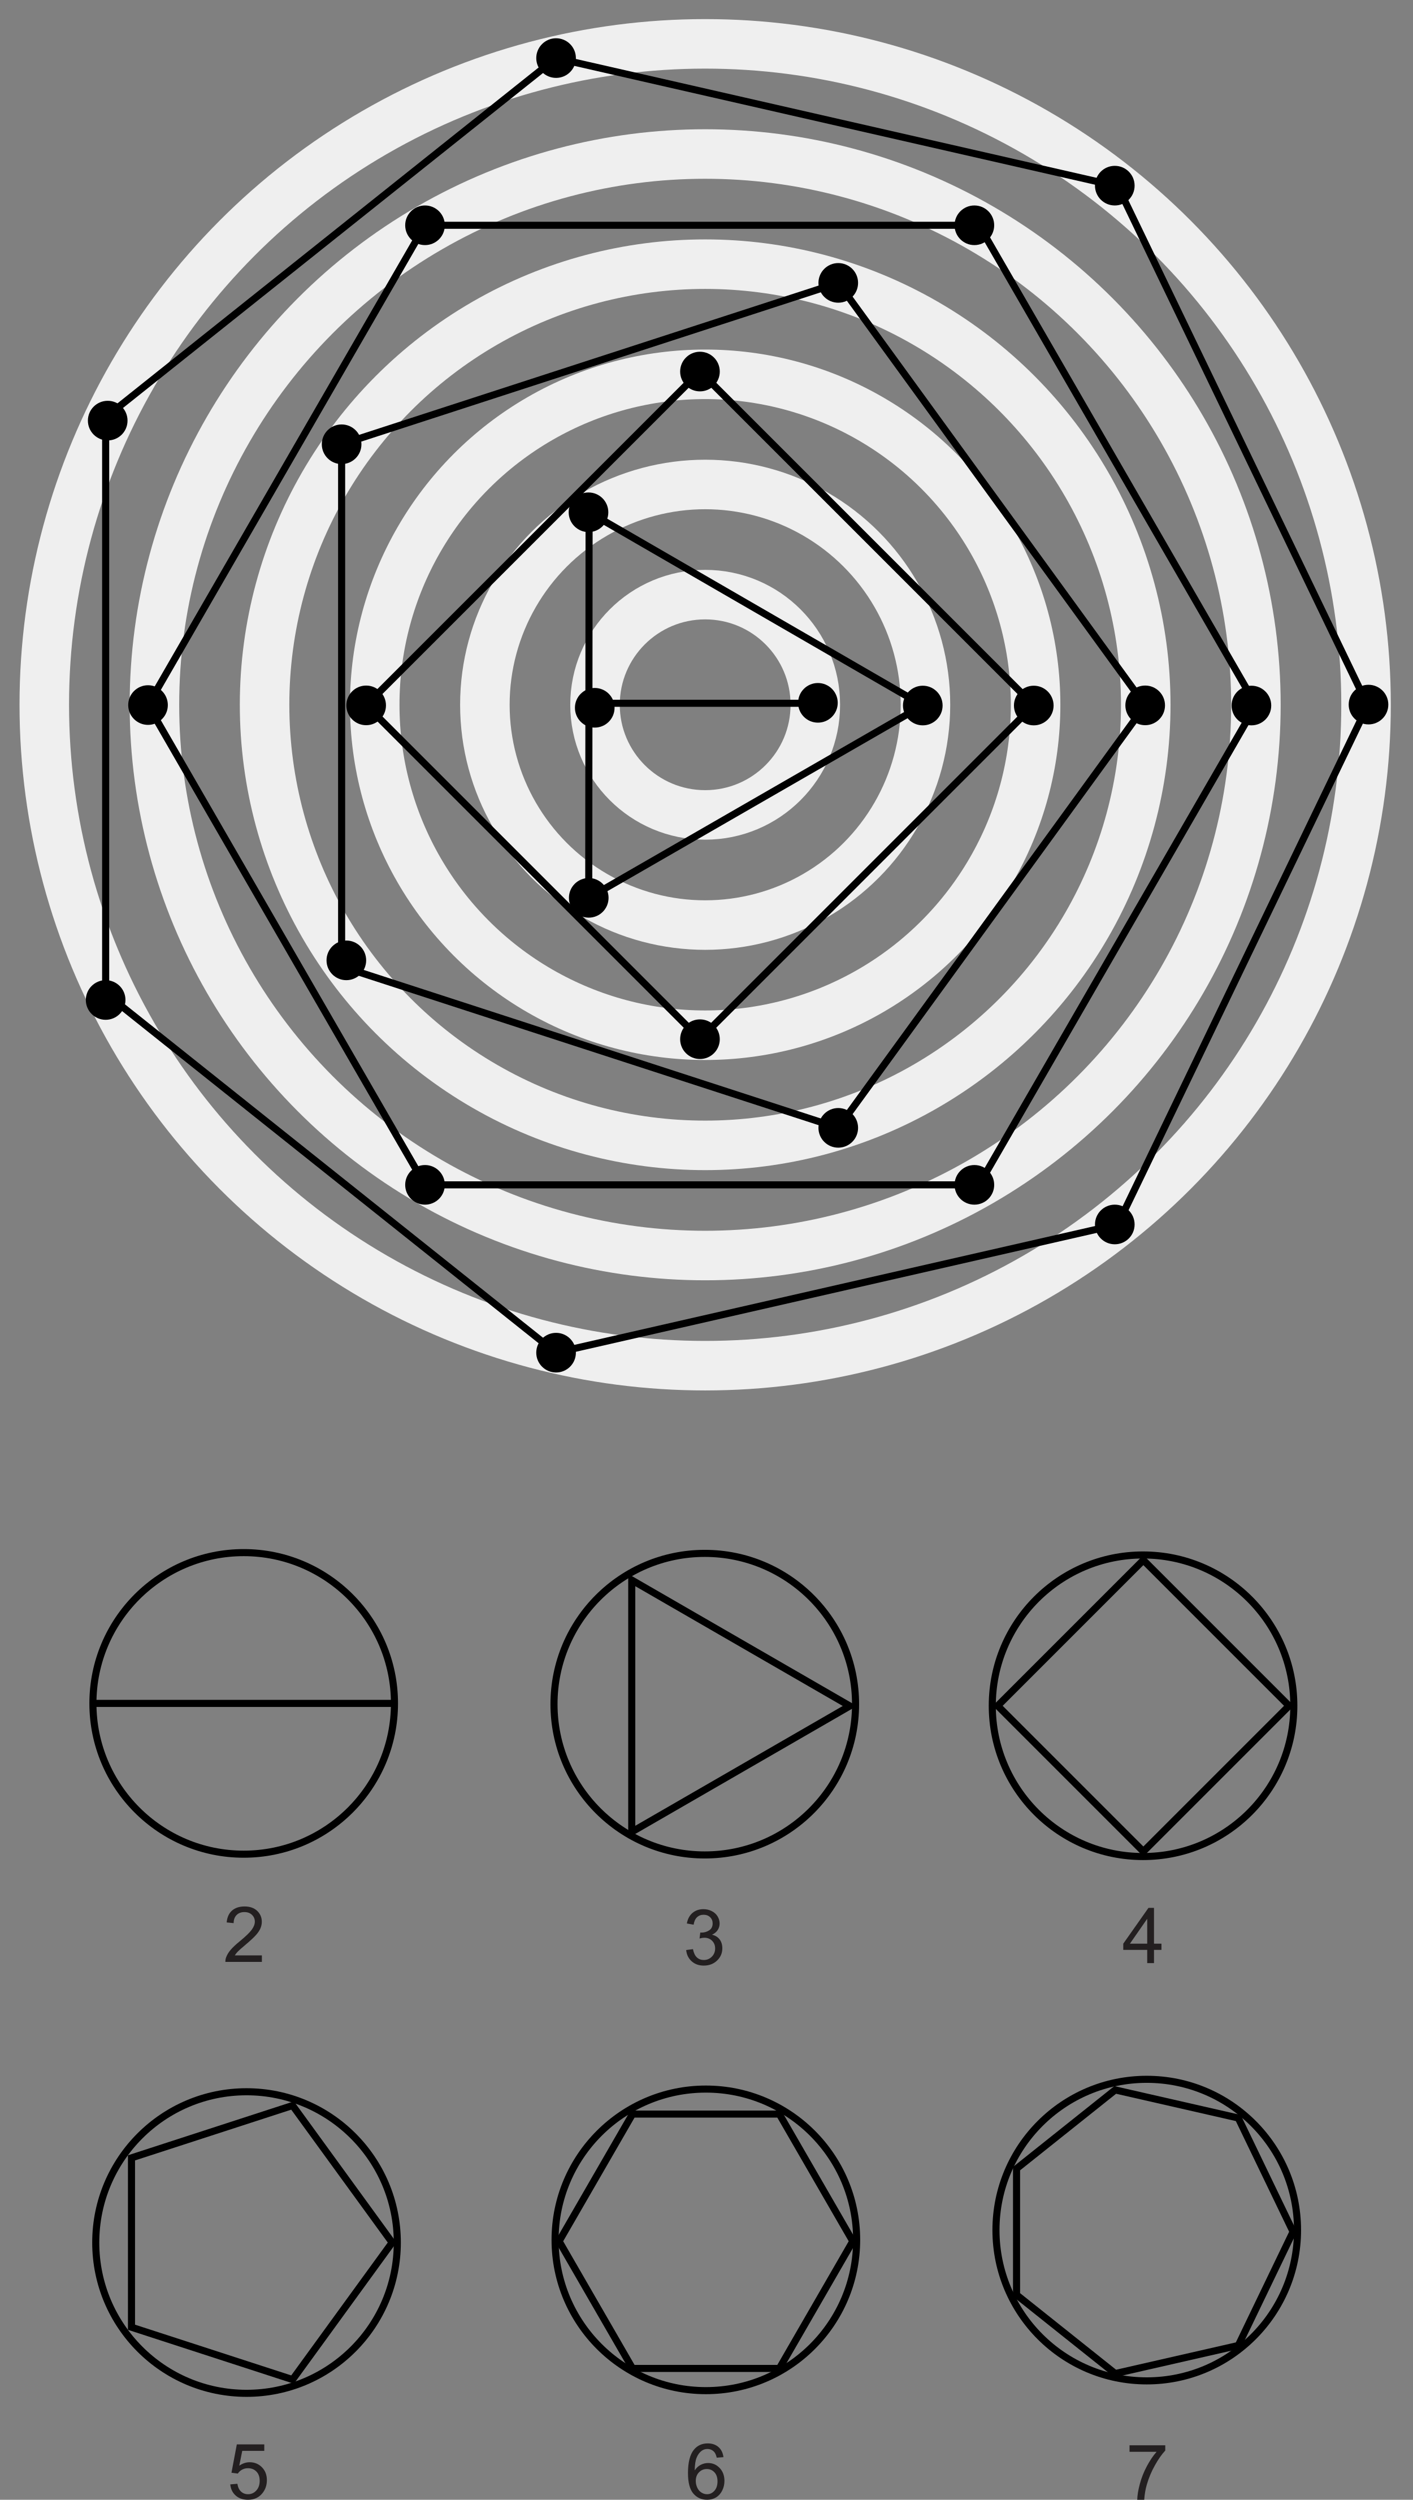 <?xml version="1.0" encoding="UTF-8"?> <!-- Generator: Adobe Illustrator 14.0.0, SVG Export Plug-In . SVG Version: 6.00 Build 43363) --> <svg xmlns="http://www.w3.org/2000/svg" xmlns:xlink="http://www.w3.org/1999/xlink" x="0px" y="0px" width="399.5px" height="706.737px" viewBox="0 0 399.5 706.737" xml:space="preserve"><rect x="0" y="0" width="399.5" height="706.737" fill="#808080" stroke="none"/> <g id="Layer_2"> <g> <circle fill="none" stroke="#EFEFEF" stroke-width="14" stroke-linecap="round" stroke-miterlimit="10" cx="199.374" cy="199.251" r="155.711"></circle> <circle fill="none" stroke="#EFEFEF" stroke-width="14" stroke-linecap="round" stroke-miterlimit="10" cx="199.373" cy="199.251" r="186.853"></circle> <circle fill="none" stroke="#EFEFEF" stroke-width="14" stroke-linecap="round" stroke-miterlimit="10" cx="199.372" cy="199.251" r="124.569"></circle> <circle fill="none" stroke="#EFEFEF" stroke-width="14" stroke-linecap="round" stroke-miterlimit="10" cx="199.373" cy="199.252" r="93.426"></circle> <circle fill="none" stroke="#EFEFEF" stroke-width="14" stroke-linecap="round" stroke-miterlimit="10" cx="199.373" cy="199.252" r="62.284"></circle> <path fill="none" stroke="#EFEFEF" stroke-width="14" stroke-linecap="round" stroke-miterlimit="10" d="M230.515,199.252 c0,17.2-13.938,31.141-31.142,31.141c-17.199,0-31.143-13.941-31.143-31.141c0-17.198,13.943-31.141,31.143-31.141 C216.576,168.111,230.515,182.054,230.515,199.252z"></path> </g> </g> <g id="Layer_1"> <path display="none" fill="none" stroke="#C6C6C5" stroke-width="2" stroke-dasharray="6" d="M394.871,196.638 c0,106.484-86.317,192.804-192.797,192.804c-106.48,0-192.799-86.319-192.799-192.804C9.275,90.164,95.594,3.836,202.074,3.836 C308.554,3.836,394.871,90.164,394.871,196.638z"></path> <path display="none" fill="none" stroke="#C6C6C5" stroke-width="2" stroke-dasharray="6" d="M360.591,193.783 c0,87.567-70.981,158.55-158.544,158.55c-87.563,0-158.546-70.983-158.546-158.55c0-87.558,70.983-158.548,158.546-158.548 C289.609,35.235,360.591,106.226,360.591,193.783z"></path> <path display="none" fill="none" stroke="#C6C6C5" stroke-width="2" stroke-dasharray="6" d="M333.949,193.309 c0,71.013-57.563,128.577-128.571,128.577c-71.011,0-128.575-57.564-128.575-128.577c0-71.006,57.564-128.576,128.575-128.576 C276.386,64.732,333.949,122.303,333.949,193.309z"></path> <path display="none" fill="none" stroke="#C6C6C5" stroke-width="2" stroke-dasharray="6" d="M299.696,194.736 c0,53.408-43.294,96.702-96.697,96.702c-53.407,0-96.7-43.293-96.7-96.702c0-53.403,43.293-96.701,96.7-96.701 C256.402,98.035,299.696,141.333,299.696,194.736z"></path> <circle display="none" fill="none" stroke="#C6C6C5" stroke-width="2" stroke-dasharray="6" cx="195.069" cy="195.686" r="28.51"></circle> <path display="none" fill="none" stroke="#C6C6C5" stroke-width="2" stroke-dasharray="6" d="M266.712,193.149 c0,35.717-28.951,64.669-64.665,64.669c-35.715,0-64.667-28.953-64.667-64.669c0-35.712,28.952-64.667,64.667-64.667 C237.761,128.482,266.712,157.438,266.712,193.149z"></path> <polygon fill="none" stroke="#000000" stroke-width="2" stroke-miterlimit="10" points="178.618,446.715 240.272,482.313 178.618,517.909 "></polygon> <rect x="294.049" y="453.117" transform="matrix(-0.707 0.707 -0.707 -0.707 892.7 594.723)" fill="none" stroke="#000000" stroke-width="2" stroke-miterlimit="10" width="58.259" height="58.258"></rect> <polygon fill="none" stroke="#000000" stroke-width="2" stroke-miterlimit="10" points="287.41,613.108 315.31,590.86 350.101,598.799 365.589,630.95 350.101,663.108 315.31,671.047 287.41,648.799 "></polygon> <path fill="#231F20" d="M194.002,551.313l1.917-0.256c0.22,1.086,0.595,1.869,1.123,2.35c0.529,0.479,1.174,0.72,1.934,0.72 c0.901,0,1.663-0.313,2.284-0.938s0.932-1.398,0.932-2.322c0-0.881-0.287-1.605-0.862-2.178s-1.306-0.857-2.194-0.857 c-0.362,0-0.813,0.07-1.353,0.213l0.213-1.682c0.128,0.015,0.232,0.02,0.31,0.02c0.816,0,1.551-0.213,2.204-0.639 c0.653-0.426,0.979-1.082,0.979-1.969c0-0.703-0.237-1.285-0.713-1.748c-0.476-0.461-1.089-0.691-1.842-0.691 c-0.745,0-1.368,0.234-1.864,0.703c-0.497,0.469-0.817,1.172-0.959,2.107l-1.917-0.34c0.235-1.285,0.767-2.281,1.598-2.988 c0.831-0.705,1.863-1.059,3.099-1.059c0.852,0,1.636,0.184,2.354,0.549c0.717,0.365,1.265,0.863,1.645,1.496 c0.38,0.631,0.57,1.303,0.57,2.012c0,0.676-0.182,1.289-0.543,1.844c-0.362,0.553-0.898,0.994-1.608,1.32 c0.924,0.213,1.64,0.654,2.151,1.326c0.511,0.67,0.767,1.51,0.767,2.518c0,1.363-0.497,2.52-1.491,3.467s-2.251,1.422-3.77,1.422 c-1.37,0-2.508-0.408-3.413-1.225C194.647,553.67,194.13,552.612,194.002,551.313"></path> <path fill="#231F20" d="M74.043,552.823v1.844h-10.32c-0.014-0.463,0.061-0.907,0.224-1.332c0.263-0.703,0.683-1.395,1.262-2.076 s1.415-1.471,2.508-2.365c1.697-1.391,2.844-2.492,3.44-3.307c0.596-0.813,0.894-1.58,0.894-2.305c0-0.76-0.271-1.4-0.814-1.922 c-0.544-0.523-1.252-0.783-2.125-0.783c-0.923,0-1.661,0.277-2.215,0.83c-0.554,0.555-0.834,1.32-0.841,2.301l-1.971-0.203 c0.135-1.469,0.643-2.59,1.523-3.359c0.881-0.77,2.063-1.156,3.547-1.156c1.498,0,2.683,0.416,3.557,1.246 c0.873,0.832,1.31,1.861,1.31,3.09c0,0.625-0.128,1.238-0.384,1.842c-0.255,0.604-0.679,1.238-1.272,1.906 c-0.594,0.668-1.578,1.584-2.956,2.748c-1.15,0.965-1.888,1.621-2.215,1.965c-0.326,0.344-0.596,0.689-0.809,1.037H74.043z"></path> <path fill="#231F20" d="M324.354,555.006v-3.738h-6.772v-1.758l7.124-10.117h1.565v10.117h2.109v1.758h-2.109v3.738H324.354z M324.354,549.51v-7.039l-4.888,7.039H324.354z"></path> <path fill="#231F20" d="M65.104,702.379l2.013-0.17c0.149,0.98,0.495,1.717,1.038,2.211c0.543,0.492,1.198,0.74,1.965,0.74 c0.923,0,1.704-0.348,2.343-1.045c0.639-0.695,0.958-1.619,0.958-2.768c0-1.094-0.307-1.957-0.921-2.588 c-0.614-0.633-1.418-0.949-2.412-0.949c-0.618,0-1.175,0.141-1.672,0.423c-0.497,0.278-0.888,0.642-1.171,1.089l-1.8-0.232 l1.512-8.02h7.764v1.832h-6.23l-0.842,4.195c0.937-0.654,1.921-0.98,2.95-0.98c1.363,0,2.514,0.473,3.451,1.416 c0.937,0.945,1.406,2.16,1.406,3.643c0,1.414-0.413,2.635-1.236,3.664c-1.001,1.264-2.368,1.896-4.1,1.896 c-1.42,0-2.579-0.398-3.477-1.193S65.232,703.694,65.104,702.379"></path> <path fill="#231F20" d="M204.546,694.681l-1.906,0.148c-0.171-0.752-0.412-1.299-0.725-1.64c-0.519-0.547-1.157-0.82-1.917-0.82 c-0.61,0-1.146,0.171-1.608,0.512c-0.604,0.44-1.079,1.083-1.427,1.928c-0.348,0.845-0.529,2.048-0.543,3.61 c0.461-0.703,1.026-1.226,1.694-1.566c0.667-0.341,1.366-0.511,2.097-0.511c1.278,0,2.366,0.471,3.265,1.411 c0.897,0.94,1.347,2.156,1.347,3.647c0,0.979-0.211,1.891-0.634,2.731c-0.422,0.843-1.003,1.486-1.741,1.934 s-1.576,0.671-2.513,0.671c-1.598,0-2.901-0.588-3.909-1.762c-1.008-1.176-1.512-3.112-1.512-5.811 c0-3.018,0.557-5.211,1.672-6.582c0.972-1.192,2.282-1.789,3.929-1.789c1.229,0,2.235,0.345,3.02,1.033 C203.919,692.515,204.39,693.467,204.546,694.681 M196.718,701.412c0,0.66,0.141,1.292,0.421,1.896 c0.28,0.604,0.673,1.063,1.177,1.379c0.504,0.316,1.033,0.475,1.587,0.475c0.809,0,1.504-0.327,2.086-0.98 c0.583-0.652,0.875-1.54,0.875-2.662c0-1.079-0.289-1.93-0.864-2.551s-1.299-0.932-2.173-0.932c-0.866,0-1.6,0.311-2.204,0.932 C197.02,699.588,196.718,700.404,196.718,701.412"></path> <path fill="#231F20" d="M319.354,693.169v-1.843h10.104v1.491c-0.993,1.058-1.978,2.464-2.954,4.217 c-0.977,1.754-1.73,3.558-2.264,5.41c-0.383,1.307-0.627,2.737-0.734,4.292h-1.971c0.021-1.229,0.264-2.712,0.725-4.451 c0.461-1.74,1.125-3.417,1.986-5.032c0.863-1.615,1.781-2.977,2.753-4.084H319.354z"></path> <rect x="131.167" y="132.688" transform="matrix(0.707 0.707 -0.707 0.707 198.981 -81.528)" fill="none" stroke="#000000" stroke-width="2" width="133.47" height="133.469"></rect> <polygon fill="none" stroke="#000000" stroke-width="2" points="96.588,125.601 237.004,79.979 323.783,199.421 237.004,318.865 96.588,273.243 "></polygon> <polygon fill="none" stroke="#000000" stroke-width="2" points="120.163,334.978 41.851,199.333 120.163,63.692 276.79,63.692 355.104,199.333 276.79,334.978 "></polygon> <polygon fill="none" stroke="#000000" stroke-width="2" points="166.456,253.837 166.555,144.832 260.902,199.418 "></polygon> <polygon fill="none" stroke="#000000" stroke-width="2" points="29.872,117.977 157.22,16.42 316.023,52.665 386.699,199.421 316.023,346.179 157.22,382.426 29.872,280.867 "></polygon> <path d="M266.503,199.464c0,3.095-2.508,5.604-5.601,5.604s-5.603-2.509-5.603-5.604c0-3.091,2.51-5.601,5.603-5.601 S266.503,196.373,266.503,199.464"></path> <path d="M171.99,144.832c0,3.094-2.506,5.602-5.604,5.602c-3.093,0-5.601-2.507-5.601-5.602c0-3.092,2.507-5.603,5.601-5.603 C169.484,139.229,171.99,141.74,171.99,144.832"></path> <path d="M102.19,125.601c0,3.094-2.508,5.604-5.602,5.604c-3.093,0-5.601-2.51-5.601-5.604c0-3.091,2.507-5.602,5.601-5.602 C99.683,119.999,102.19,122.51,102.19,125.601"></path> <path d="M36.056,118.916c0,3.096-2.509,5.602-5.601,5.602c-3.097,0-5.604-2.506-5.604-5.602c0-3.093,2.506-5.602,5.604-5.602 C33.547,113.314,36.056,115.823,36.056,118.916"></path> <path d="M47.452,199.333c0,3.096-2.508,5.603-5.602,5.603c-3.095,0-5.602-2.506-5.602-5.603c0-3.093,2.507-5.603,5.602-5.603 C44.943,193.73,47.452,196.24,47.452,199.333"></path> <path d="M103.524,271.509c0,3.093-2.508,5.604-5.603,5.604c-3.092,0-5.601-2.51-5.601-5.604c0-3.096,2.509-5.604,5.601-5.604 C101.016,265.905,103.524,268.413,103.524,271.509"></path> <path d="M35.473,282.712c0,3.094-2.509,5.604-5.601,5.604c-3.097,0-5.604-2.51-5.604-5.604c0-3.093,2.506-5.601,5.604-5.601 C32.963,277.111,35.473,279.619,35.473,282.712"></path> <path d="M125.765,334.978c0,3.091-2.508,5.601-5.602,5.601s-5.602-2.51-5.602-5.601c0-3.095,2.508-5.601,5.602-5.601 S125.765,331.882,125.765,334.978"></path> <path d="M162.821,382.426c0,3.093-2.508,5.6-5.602,5.6c-3.095,0-5.602-2.507-5.602-5.6c0-3.094,2.507-5.604,5.602-5.604 C160.313,376.822,162.821,379.333,162.821,382.426"></path> <path d="M125.765,63.692c0,3.092-2.508,5.601-5.602,5.601s-5.602-2.509-5.602-5.601c0-3.094,2.508-5.603,5.602-5.603 S125.765,60.598,125.765,63.692"></path> <path d="M162.821,16.42c0,3.094-2.508,5.603-5.602,5.603c-3.095,0-5.602-2.509-5.602-5.603c0-3.092,2.507-5.603,5.602-5.603 C160.313,10.817,162.821,13.328,162.821,16.42"></path> <path d="M172.058,253.837c0,3.09-2.507,5.601-5.602,5.601c-3.093,0-5.602-2.51-5.602-5.601c0-3.096,2.509-5.604,5.602-5.604 C169.551,248.233,172.058,250.741,172.058,253.837"></path> <path d="M297.883,199.464c0,3.095-2.508,5.604-5.604,5.604c-3.092,0-5.603-2.509-5.603-5.604c0-3.091,2.511-5.601,5.603-5.601 C295.375,193.863,297.883,196.373,297.883,199.464"></path> <path d="M242.605,79.98c0,3.093-2.505,5.601-5.602,5.601c-3.092,0-5.602-2.508-5.602-5.601c0-3.097,2.51-5.603,5.602-5.603 C240.101,74.377,242.605,76.883,242.605,79.98"></path> <path d="M281.087,63.692c0,3.092-2.504,5.601-5.601,5.601c-3.093,0-5.602-2.509-5.602-5.601c0-3.094,2.509-5.603,5.602-5.603 C278.583,58.089,281.087,60.598,281.087,63.692"></path> <path d="M320.789,52.488c0,3.095-2.504,5.602-5.603,5.602c-3.092,0-5.6-2.507-5.6-5.602c0-3.093,2.508-5.602,5.6-5.602 C318.285,46.886,320.789,49.395,320.789,52.488"></path> <path d="M203.504,105.044c0,3.095-2.506,5.603-5.602,5.603c-3.092,0-5.603-2.507-5.603-5.603c0-3.092,2.511-5.6,5.603-5.6 C200.998,99.444,203.504,101.953,203.504,105.044"></path> <path d="M109.125,199.421c0,3.097-2.507,5.604-5.602,5.604c-3.093,0-5.603-2.507-5.603-5.604c0-3.091,2.51-5.6,5.603-5.6 C106.618,193.821,109.125,196.331,109.125,199.421"></path> <path d="M203.504,293.801c0,3.094-2.506,5.601-5.603,5.601c-3.092,0-5.602-2.507-5.602-5.601c0-3.099,2.51-5.604,5.602-5.604 C200.998,288.196,203.504,290.702,203.504,293.801"></path> <path d="M242.604,318.865c0,3.095-2.505,5.602-5.602,5.602c-3.092,0-5.6-2.507-5.6-5.602c0-3.092,2.508-5.602,5.6-5.602 C240.099,313.263,242.604,315.773,242.604,318.865"></path> <path d="M281.089,334.978c0,3.091-2.505,5.601-5.601,5.601c-3.092,0-5.602-2.51-5.602-5.601c0-3.095,2.51-5.601,5.602-5.601 C278.584,329.376,281.089,331.882,281.089,334.978"></path> <path d="M320.789,346.18c0,3.093-2.504,5.602-5.603,5.602c-3.092,0-5.6-2.508-5.6-5.602c0-3.094,2.508-5.603,5.6-5.603 C318.285,340.577,320.789,343.086,320.789,346.18"></path> <path d="M329.384,199.42c0,3.096-2.504,5.604-5.601,5.604c-3.094,0-5.604-2.507-5.604-5.604c0-3.092,2.51-5.602,5.604-5.602 C326.88,193.818,329.384,196.328,329.384,199.42"></path> <path d="M359.417,199.464c0,3.095-2.508,5.604-5.604,5.604c-3.092,0-5.602-2.509-5.602-5.604c0-3.091,2.51-5.601,5.602-5.601 C356.909,193.863,359.417,196.373,359.417,199.464"></path> <path d="M392.52,199.201c0,3.096-2.505,5.604-5.601,5.604c-3.092,0-5.601-2.508-5.601-5.604c0-3.092,2.509-5.601,5.601-5.601 C390.015,193.6,392.52,196.108,392.52,199.201"></path> <line fill="none" stroke="#000000" stroke-width="2" x1="165.279" y1="198.828" x2="229.891" y2="198.828"></line> <path d="M173.756,200.101c0,3.093-2.51,5.604-5.603,5.604c-3.093,0-5.601-2.511-5.601-5.604s2.508-5.601,5.601-5.601 C171.246,194.5,173.756,197.007,173.756,200.101"></path> <path d="M236.853,198.703c0,3.095-2.509,5.603-5.603,5.603s-5.6-2.508-5.6-5.603s2.506-5.602,5.6-5.602 S236.853,195.608,236.853,198.703"></path> <circle fill="none" stroke="#000000" stroke-width="2" stroke-miterlimit="10" cx="199.262" cy="481.797" r="42.63"></circle> <circle fill="none" stroke="#000000" stroke-width="2" stroke-miterlimit="10" cx="68.9" cy="481.583" r="42.63"></circle> <circle fill="none" stroke="#000000" stroke-width="2" stroke-miterlimit="10" cx="323.178" cy="482.247" r="42.63"></circle> <polygon fill="none" stroke="#000000" stroke-width="2" stroke-miterlimit="10" points="37.177,610.064 82.722,595.265 110.872,634.007 82.722,672.75 37.177,657.955 "></polygon> <circle fill="none" stroke="#000000" stroke-width="2" stroke-miterlimit="10" cx="69.7" cy="634.007" r="42.63"></circle> <polygon fill="none" stroke="#000000" stroke-width="2" stroke-miterlimit="10" points="178.831,669.599 158.073,633.642 178.831,597.689 220.35,597.689 241.109,633.642 220.35,669.599 "></polygon> <circle fill="none" stroke="#000000" stroke-width="2" stroke-miterlimit="10" cx="199.569" cy="633.25" r="42.63"></circle> <circle fill="none" stroke="#000000" stroke-width="2" stroke-miterlimit="10" cx="324.22" cy="630.489" r="42.63"></circle> <line fill="none" stroke="#000000" stroke-width="2" stroke-miterlimit="10" x1="26.27" y1="481.583" x2="111.529" y2="481.583"></line> </g> </svg> 